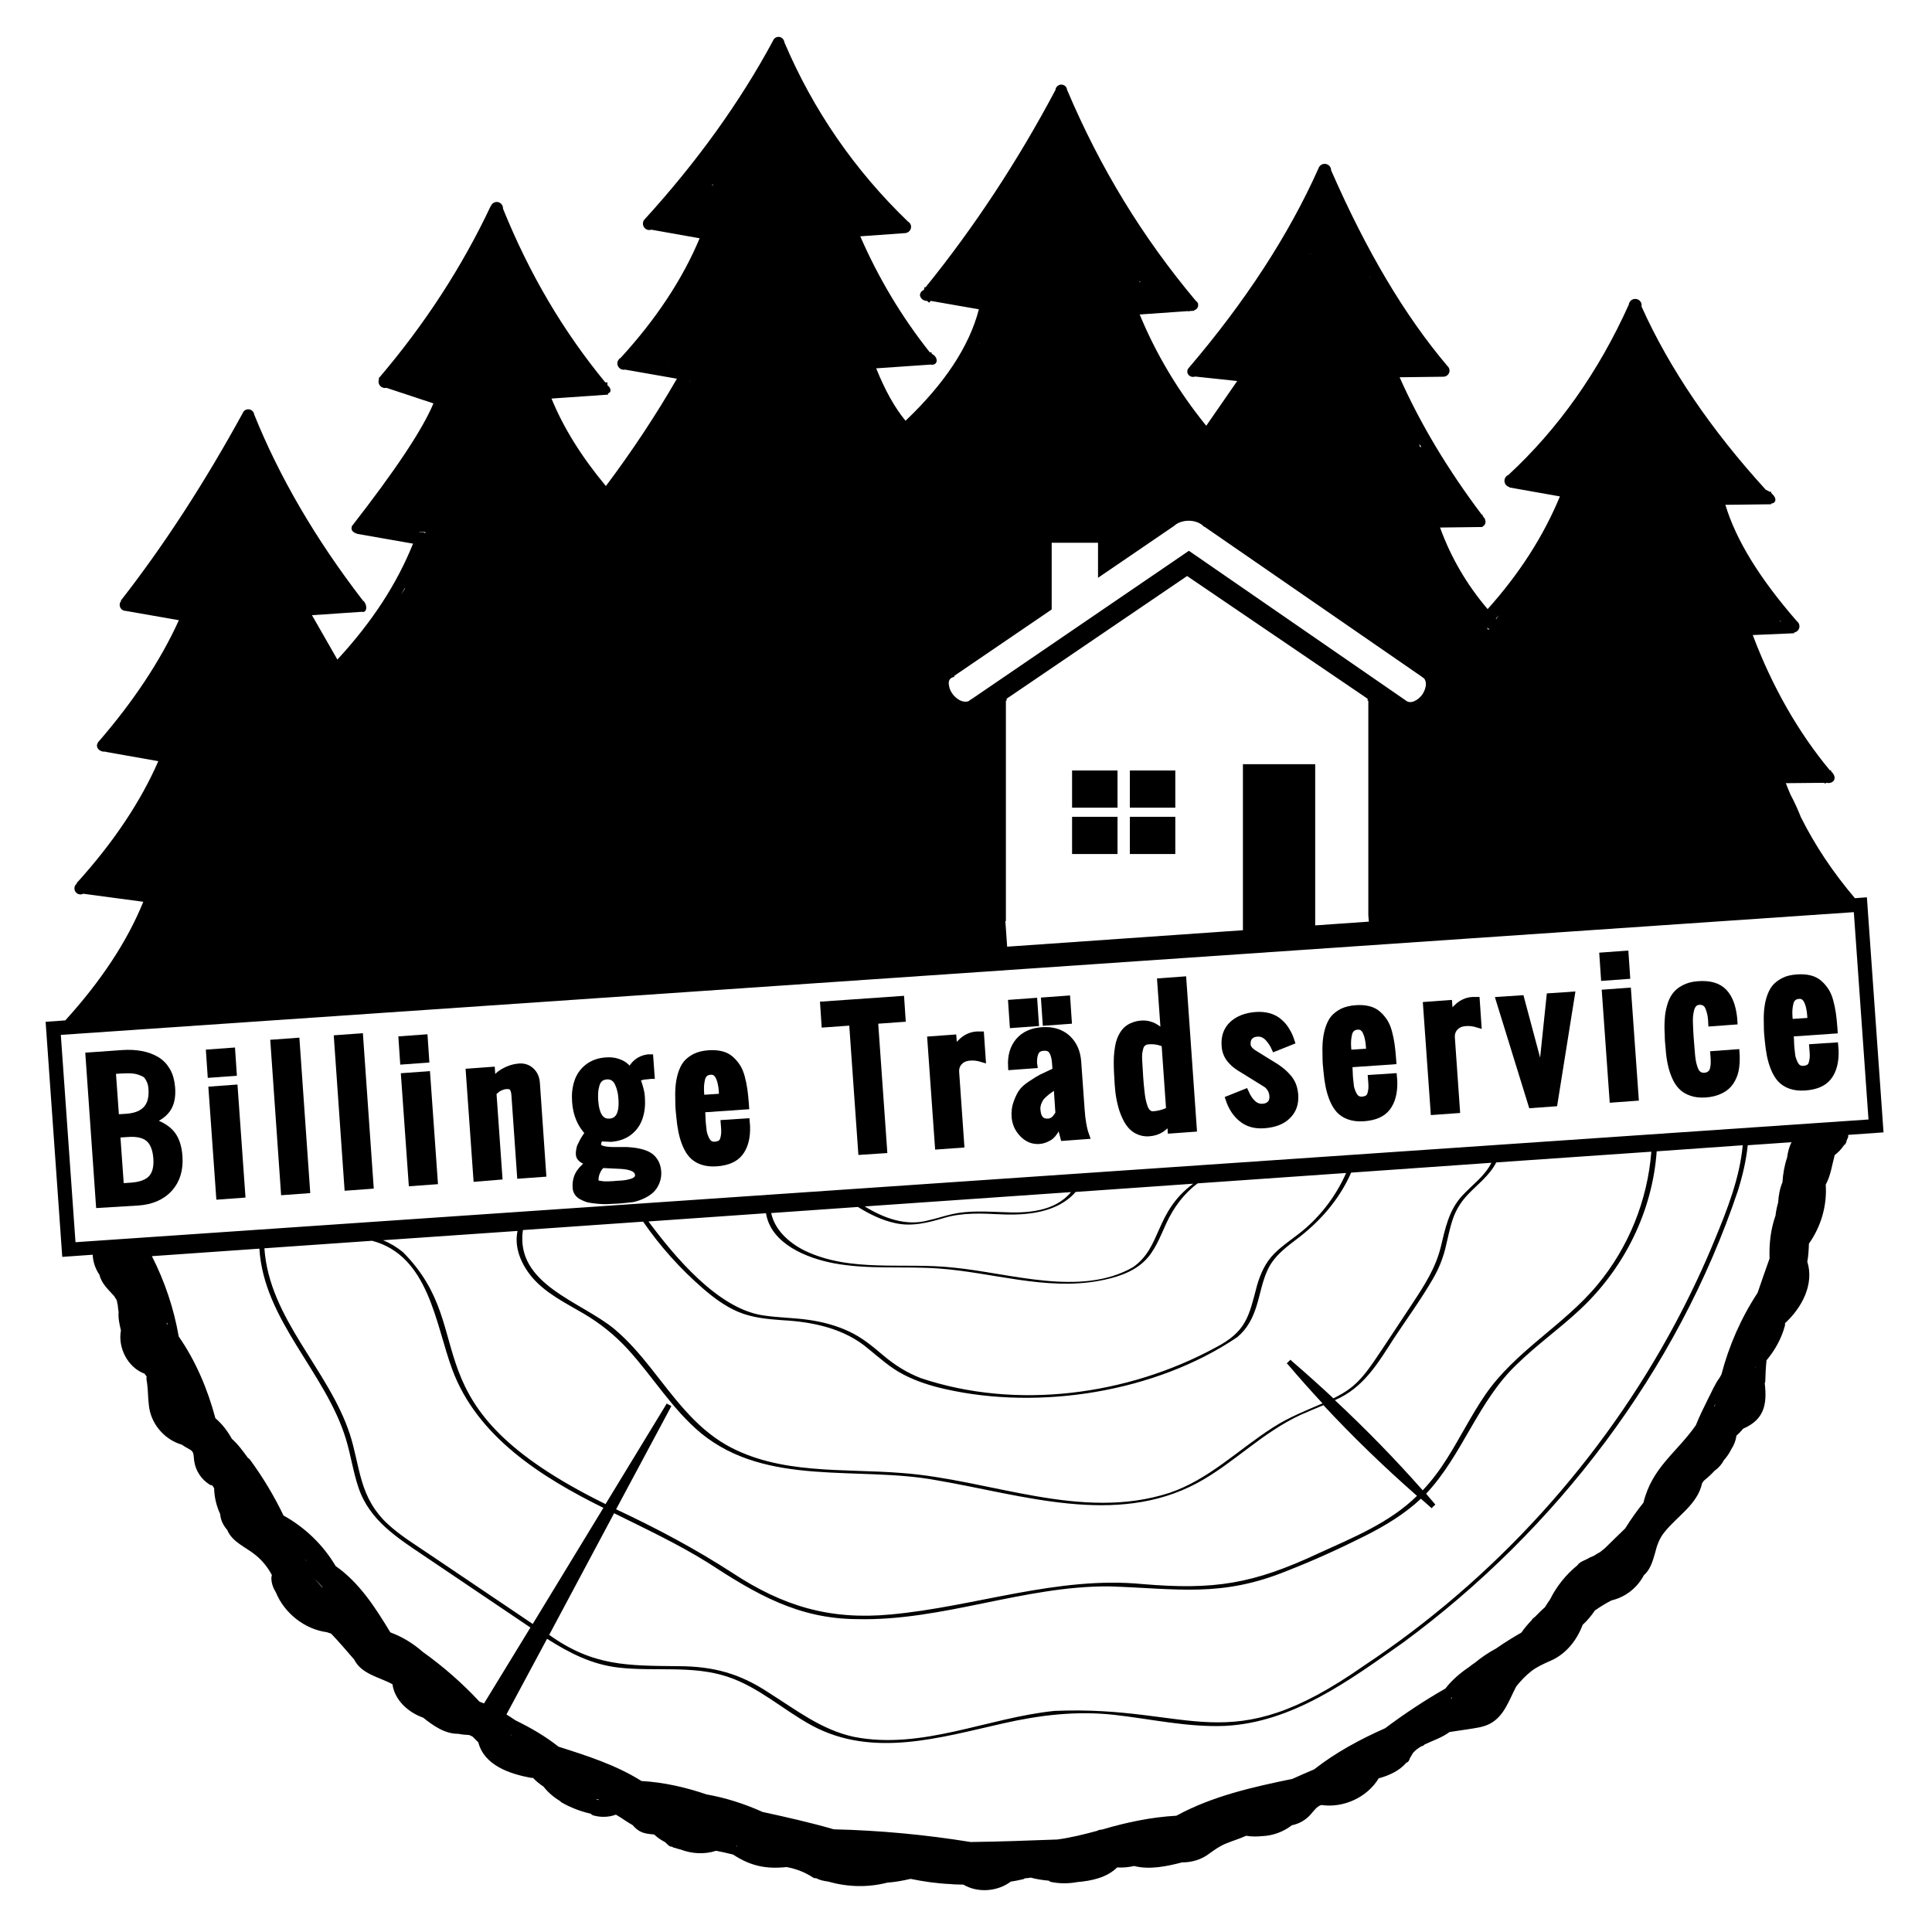<?xml version="1.0" encoding="utf-8"?>
<!-- Generator: Adobe Illustrator 25.4.1, SVG Export Plug-In . SVG Version: 6.00 Build 0)  -->
<svg version="1.1" id="Lager_1" xmlns="http://www.w3.org/2000/svg" xmlns:xlink="http://www.w3.org/1999/xlink" x="0px" y="0px"
	 viewBox="0 0 1080 1080" style="enable-background:new 0 0 1080 1080;" xml:space="preserve">
<style type="text/css">
	.st0{stroke:#000000;stroke-width:4;stroke-miterlimit:10;}
	.st1{fill:none;}
</style>
<g>
	<g>
		<path class="st0" d="M55.6,673.2l-5.8-82.9l18.4-1.3c4-0.3,7.5-0.1,10.7,0.5c3.2,0.6,6,1.6,8.5,3.1c2.5,1.5,4.4,3.5,5.9,6.1
			c1.5,2.6,2.3,5.7,2.6,9.3c0.4,5.2-0.5,9.2-2.6,12.1c-2.1,2.9-5.4,5.1-10.1,6.7c5.2,1.3,9.2,3.4,12,6.4c2.8,3,4.4,7.4,4.8,13.3
			c0.5,7.3-1.3,13.2-5.4,17.8c-4.1,4.5-9.9,7.1-17.5,7.6L55.6,673.2z M64.6,625l6.1-0.4c10.2-0.7,15-6,14.3-15.9
			c-0.1-1.6-0.4-3.1-0.9-4.3c-0.5-1.2-1.1-2.2-1.7-3c-0.6-0.8-1.6-1.4-2.8-1.9c-1.2-0.5-2.3-0.9-3.3-1.1c-1-0.2-2.4-0.4-4.1-0.4
			c-1.8,0-3.3,0-4.5,0.1c-1.2,0.1-2.9,0.2-5,0.3L64.6,625z M67.3,663.5l6.1-0.4c5.3-0.4,9.1-1.8,11.4-4.3c2.3-2.5,3.3-6.4,2.9-11.5
			c-0.4-5.1-1.9-8.8-4.5-11c-2.6-2.2-6.6-3.1-11.9-2.7l-6.1,0.4L67.3,663.5z"/>
		<path class="st0" d="M118,600.4l-0.8-11.8l12.3-0.9l0.8,11.8L118,600.4z M122.8,668.5l-4.2-59.2l12.3-0.9l4.2,59.2L122.8,668.5z"
			/>
		<path class="st0" d="M159,666l-5.8-82.9l12.3-0.9l5.8,82.9L159,666z"/>
		<path class="st0" d="M194.5,663.5l-5.8-82.9l12.3-0.9l5.8,82.9L194.5,663.5z"/>
		<path class="st0" d="M225.6,593l-0.8-11.8l12.3-0.9l0.8,11.8L225.6,593z M230.4,661l-4.2-59.2l12.3-0.9l4.2,59.2L230.4,661z"/>
		<path class="st0" d="M266.6,658.5l-4.2-59.2l12.3-0.9l0.4,6.4c1.7-1.7,3.1-3.1,4.2-4c1.1-0.9,2.6-1.8,4.6-2.7
			c2-0.9,4.1-1.4,6.4-1.6c2.6-0.2,4.8,0.6,6.6,2.3c1.8,1.7,2.7,3.9,2.9,6.6l3.5,50.5l-12.3,0.9l-3.1-44.4c-0.1-2.1-0.6-3.5-1.2-4.4
			c-0.7-0.9-1.9-1.3-3.8-1.2c-1.1,0.1-2.1,0.4-3.1,0.8c-1,0.5-1.8,0.9-2.2,1.3c-0.5,0.4-1.2,1-2.1,1.8l3.3,46.8L266.6,658.5z"/>
		<path class="st0" d="M347.1,670.7c-1.5,0.1-2.8,0.2-3.7,0.2c-1,0.1-2.3,0.1-3.9,0.2c-1.7,0.1-3.1,0-4.2-0.1
			c-1.1-0.1-2.4-0.2-3.9-0.4c-1.5-0.2-2.7-0.4-3.6-0.8c-1-0.4-1.9-0.8-2.8-1.3c-0.9-0.5-1.6-1.2-2.1-2c-0.5-0.8-0.8-1.8-0.8-2.8
			c-0.2-3.1,0.5-5.8,2-8.1c1.6-2.3,3.6-4.2,6.3-5.7c-1.7-0.3-3.2-0.9-4.5-1.7c-1.3-0.8-2-1.8-2-3.1c0-0.5,0-1.1,0.1-1.7
			c0.1-0.6,0.2-1.1,0.3-1.6c0.1-0.5,0.3-1.1,0.7-1.7c0.3-0.6,0.6-1.1,0.7-1.5c0.2-0.4,0.5-0.9,0.9-1.6c0.4-0.7,0.7-1.1,0.9-1.4
			c0.2-0.2,0.5-0.7,0.9-1.3c0.5-0.6,0.7-1,0.8-1.1c-4.4-4.4-6.9-10.2-7.4-17.3c-0.3-4.1,0.1-7.8,1.2-11.1c1.1-3.3,3-6,5.7-8.1
			c2.7-2.1,6-3.3,9.9-3.6c2.3-0.2,4.3,0,6,0.5c1.7,0.5,3.2,1.2,4.3,2c1.1,0.9,2.3,2,3.4,3.5c2.1-4.5,5.4-7.1,9.9-7.7
			c0.1,0,0.2,0,0.3,0c0.1,0,0.2,0,0.4,0c0.1,0,0.2,0,0.3,0l0.7,9.7c-0.2,0-0.4,0-0.8,0.1c-1.4,0.1-2.4,0.2-3.1,0.3
			c-0.7,0.1-1.5,0.3-2.3,0.6c-0.8,0.3-1.5,0.7-2,1.2c0.7,1.2,1.3,2.7,1.8,4.7c0.6,2,0.9,3.8,1,5.5c0.3,4.1-0.1,7.8-1.2,11.1
			c-1.1,3.3-3,6-5.7,8.1c-2.7,2.1-6.1,3.3-10.1,3.6l-6.2-0.3c-0.1,0.2-0.2,0.4-0.4,0.8c-0.2,0.4-0.4,0.7-0.5,1
			c-0.1,0.3-0.2,0.6-0.3,1c-0.1,0.4-0.1,0.8-0.1,1.1c0.1,0.8,0.5,1.5,1.3,2c0.8,0.5,2,0.8,3.4,1c1.4,0.2,2.8,0.3,4.1,0.3
			c1.3,0,2.8,0,4.4,0c1.6,0,2.7,0,3.3,0c1.8,0.1,3.5,0.3,4.9,0.5c1.4,0.2,2.9,0.6,4.5,1.1c1.5,0.5,2.8,1.2,3.8,2
			c1,0.8,1.9,1.9,2.6,3.2c0.7,1.3,1.1,2.8,1.3,4.6c0.2,2.2-0.1,4.1-0.8,5.9c-0.7,1.8-1.6,3.2-2.8,4.4c-1.2,1.2-2.8,2.2-4.6,3.1
			c-1.8,0.9-3.7,1.5-5.7,2C351.6,670.2,349.4,670.5,347.1,670.7z M340.9,627.3c5.1-0.4,7.4-4.7,6.8-13.1c-0.1-1.7-0.3-3.3-0.7-4.7
			c-0.3-1.4-0.8-2.8-1.4-4.1c-0.6-1.3-1.5-2.4-2.6-3.1c-1.1-0.7-2.4-1-3.9-0.9c-1.5,0.1-2.8,0.6-3.8,1.4c-1,0.9-1.7,2-2.1,3.4
			c-0.4,1.4-0.7,2.8-0.8,4.3c-0.1,1.4-0.1,3,0,4.7C333,623.6,335.8,627.7,340.9,627.3z M346.5,662c0.9-0.1,1.6-0.1,2.3-0.2
			c0.7-0.1,1.5-0.2,2.4-0.4c0.9-0.2,1.7-0.4,2.3-0.6c0.6-0.2,1.2-0.5,1.8-0.9c0.6-0.4,1-0.8,1.3-1.3c0.3-0.5,0.4-1.1,0.4-1.8
			c-0.2-3.3-3.7-5.1-10.3-5.4l-10.2-0.5c-1.2,1-2.2,2.3-2.9,4c-0.8,1.7-1.1,3.4-1,5.2c0,0.5,0.2,0.9,0.6,1.2
			c0.4,0.3,0.9,0.6,1.6,0.7c0.7,0.1,1.4,0.2,2.1,0.3c0.7,0.1,1.6,0.1,2.6,0.1c1,0,1.8-0.1,2.5-0.1c0.7,0,1.5-0.1,2.5-0.2
			C345.5,662,346.1,662,346.5,662z"/>
		<path class="st0" d="M400.4,650c-3,0.2-5.6-0.1-7.9-0.9c-2.3-0.8-4.1-2-5.5-3.5c-1.4-1.5-2.6-3.5-3.6-5.9c-1-2.4-1.7-4.9-2.2-7.3
			c-0.5-2.5-0.9-5.3-1.2-8.6c-0.3-2.6-0.5-5.2-0.5-7.8c-0.1-3.1-0.1-5.8,0.1-8.3c0.2-2.4,0.6-4.8,1.3-7.1c0.7-2.3,1.6-4.2,2.8-5.8
			c1.2-1.5,2.9-2.8,5-3.9c2.1-1,4.6-1.6,7.5-1.8c2.6-0.2,5,0,7,0.5c2,0.5,3.8,1.4,5.2,2.7c1.4,1.2,2.6,2.7,3.6,4.2
			c1,1.6,1.8,3.5,2.4,5.8c0.6,2.3,1.1,4.6,1.4,6.8c0.3,2.2,0.6,4.8,0.8,7.7l0.1,1.4l-24.6,1.7l0.2,3c0,0.4,0.1,1,0.1,1.9
			c0,1.1,0.1,2.3,0.2,3.5c0.1,1.2,0.3,2.4,0.4,3.6c0.1,1.2,0.4,2.3,0.8,3.3c0.4,1,0.8,2,1.3,2.7c0.5,0.8,1.1,1.4,1.9,1.8
			c0.8,0.4,1.7,0.6,2.7,0.5c1.3-0.1,2.3-0.4,3.1-0.9c0.8-0.5,1.4-1.3,1.7-2.3c0.3-1,0.5-2,0.6-2.9c0.1-1,0.1-2.2,0-3.6l-0.2-2.5
			l12.2-0.8l0.2,2.4c0.2,6.3-1.1,11.2-3.8,14.7C410.9,647.7,406.5,649.6,400.4,650z M391.8,614.1l12.2-0.8l-0.2-3.6
			c-0.1-1.6-0.3-2.9-0.6-4.1c-0.2-1.2-0.6-2.3-1.1-3.5c-0.5-1.1-1.2-2-2-2.6c-0.9-0.6-1.9-0.8-3.1-0.7c-1.2,0.1-2.3,0.5-3.1,1.2
			c-0.8,0.7-1.4,1.7-1.7,2.9c-0.3,1.2-0.5,2.5-0.6,3.6c-0.1,1.2-0.1,2.6,0,4.2L391.8,614.1z"/>
		<path class="st0" d="M481.7,643.5l-5.1-72.3l-15.4,1.1l-0.7-10.5l43-3l0.7,10.5l-15.4,1.1l5.1,72.3L481.7,643.5z"/>
		<path class="st0" d="M524.6,640.5l-4.2-59.2l12.3-0.9l0.6,7.9c1.1-2.4,2.8-4.6,5-6.5c2.3-1.9,4.8-3,7.8-3.2c0.1,0,0.8,0,2,0
			l0.9,13.1c-2.3-0.7-4.6-1-6.9-0.8c-2.6,0.2-4.6,1.1-6,2.7c-1.5,1.6-2.1,3.6-1.9,6l2.8,40L524.6,640.5z"/>
		<path class="st0" d="M580.8,637.5c-3.4,0.2-6.4-1-9-3.7c-2.6-2.7-4-5.8-4.3-9.4c-0.2-2.9,0.1-5.5,1-7.9s1.8-4.4,2.8-5.8
			c1-1.5,2.8-3.1,5.3-4.7c2.5-1.7,4.4-2.8,5.7-3.5c1.3-0.6,3.6-1.7,6.8-3.2c0.6-0.3,1-0.5,1.3-0.6l-0.3-4.3c-0.2-3-0.8-5.3-1.8-6.9
			c-1-1.6-2.7-2.3-5-2.1c-2.1,0.1-3.6,1-4.4,2.4s-1.2,3.4-1.2,5.9c0,0.3,0,0.9,0.1,1.5l-12.3,0.9c-0.3-5.7,1-10.3,4-13.9
			c3-3.6,7.4-5.6,13.1-6c5.7-0.4,10.3,1,13.9,4.2c3.5,3.2,5.5,7.6,5.9,13.1l1.9,26.6c0.4,6.2,1.3,11.1,2.6,14.7l-12.2,0.9l-2.3-8.8
			c-0.6,1.3-1,2.3-1.4,3c-0.4,0.7-0.9,1.6-1.6,2.6c-0.7,1.1-1.4,1.9-2.1,2.5c-0.7,0.6-1.7,1.1-2.8,1.6
			C583.4,637.1,582.1,637.4,580.8,637.5z M566.4,572.6l-0.8-11.8l12.3-0.9l0.8,11.8L566.4,572.6z M586.2,627.3
			c0.9-0.1,1.7-0.4,2.5-0.9c0.8-0.5,1.4-1.1,1.7-1.6c0.4-0.5,0.9-1.1,1.4-2c0.1-0.2,0.2-0.3,0.2-0.3l-1.1-16.4
			c-0.5,0.4-1.3,1-2.4,1.7c-1.1,0.8-2,1.4-2.7,1.9c-0.7,0.5-1.5,1.2-2.4,2s-1.7,1.7-2.1,2.4c-0.5,0.8-0.9,1.7-1.3,2.8
			c-0.3,1.1-0.5,2.2-0.4,3.3C579.9,625.3,582.1,627.6,586.2,627.3z M584.8,571.3l-0.8-11.8l12.3-0.9l0.8,11.8L584.8,571.3z"/>
		<path class="st0" d="M642.4,633.2c-2.7,0.2-5.1-0.4-7.3-1.7c-2.1-1.3-3.8-3.2-5.1-5.7c-1.3-2.5-2.3-5-3-7.7
			c-0.7-2.7-1.3-5.6-1.6-8.7c-0.2-1.4-0.4-5-0.7-10.6c-0.1-2-0.1-3.9-0.1-5.5c0-1.7,0.1-3.4,0.3-5.2c0.2-1.8,0.5-3.4,0.8-4.8
			c0.4-1.4,0.9-2.8,1.6-4.1c0.7-1.3,1.5-2.5,2.5-3.4c1-0.9,2.1-1.7,3.6-2.2c1.4-0.6,3-1,4.7-1.1c1.4-0.1,2.7,0,3.9,0.3
			s2.4,0.7,3.5,1.4c1.1,0.7,2.1,1.3,2.8,1.8c0.7,0.5,1.6,1.3,2.7,2.3l-2.1-29.5l12.3-0.9l5.8,82.8l-12.3,0.9l-0.4-5.4
			c-1.7,2-3.5,3.6-5.3,4.9C647.1,632.3,644.9,633,642.4,633.2z M644.8,623.2c3-0.2,6-1,9.1-2.5l-2.6-37.2c-2.9-1.4-6-2-9.4-1.7
			c-1.2,0.1-2.2,0.4-3,1.1c-0.8,0.6-1.4,1.5-1.7,2.6c-0.3,1.1-0.6,2.3-0.7,3.4c-0.1,1.2-0.1,2.5,0,4.1c0.4,6.9,0.7,12.4,1.2,16.4
			c0.2,2,0.4,3.7,0.7,5.2c0.3,1.5,0.7,3,1.2,4.4s1.2,2.5,2.1,3.2C642.6,623,643.6,623.3,644.8,623.2z"/>
		<path class="st0" d="M706.7,628.7c-5.1,0.4-9.2-0.8-12.5-3.5c-3.3-2.7-5.6-6.3-7.1-10.8l9-3.6c2.6,5.8,5.9,8.5,9.8,8.2
			c1.9-0.1,3.4-0.8,4.4-1.9c1-1.1,1.4-2.6,1.3-4.5c-0.2-2.7-1.4-5-3.6-6.6l-12.9-8c-1.4-0.8-2.6-1.6-3.6-2.3c-1-0.7-2-1.6-3-2.7
			c-1-1.1-1.9-2.3-2.5-3.7c-0.6-1.4-1-2.9-1.1-4.6c-0.4-5.1,1-9,4.2-12c3.2-2.9,7.5-4.6,13.1-5c2.7-0.2,5.1,0.1,7.3,0.7
			c2.2,0.7,4.1,1.7,5.6,3.1c1.6,1.4,2.9,2.9,3.9,4.7c1.1,1.7,2,3.7,2.7,5.9l-9,3.6c-0.5-1.1-1-2.1-1.6-2.9c-0.5-0.8-1.2-1.7-2-2.6
			c-0.8-0.9-1.8-1.6-2.8-2.1c-1.1-0.5-2.2-0.7-3.5-0.6c-2,0.1-3.4,0.8-4.4,1.9c-1,1.1-1.4,2.6-1.3,4.5c0.1,1.8,1.3,3.4,3.4,4.8
			l12.9,8c1.4,1,2.7,1.9,3.7,2.8c1,0.9,2.1,2,3.1,3.2c1,1.2,1.8,2.6,2.4,4.1c0.6,1.5,0.9,3.2,1.1,5c0.4,5.1-1,9-4.2,12
			C716.7,626.6,712.3,628.3,706.7,628.7z"/>
		<path class="st0" d="M762.2,624.8c-3,0.2-5.6-0.1-7.9-0.9c-2.3-0.8-4.1-2-5.5-3.5c-1.4-1.5-2.6-3.5-3.6-5.9
			c-1-2.4-1.7-4.9-2.2-7.3c-0.5-2.5-0.9-5.3-1.2-8.6c-0.3-2.6-0.5-5.2-0.5-7.8c-0.1-3.1-0.1-5.8,0.1-8.3c0.2-2.4,0.6-4.8,1.3-7.1
			c0.7-2.3,1.6-4.2,2.8-5.8c1.2-1.5,2.9-2.8,5-3.9c2.1-1,4.6-1.6,7.5-1.8c2.6-0.2,5,0,7,0.5c2,0.5,3.8,1.4,5.2,2.7
			c1.4,1.2,2.6,2.7,3.6,4.2c1,1.6,1.8,3.5,2.4,5.8c0.6,2.3,1.1,4.6,1.4,6.8c0.3,2.2,0.6,4.8,0.8,7.7l0.1,1.4l-24.6,1.7l0.2,3
			c0,0.4,0.1,1,0.1,1.9c0,1.1,0.1,2.3,0.2,3.5c0.1,1.2,0.3,2.4,0.4,3.6c0.1,1.2,0.4,2.3,0.8,3.3c0.4,1,0.8,2,1.3,2.7
			c0.5,0.8,1.1,1.4,1.9,1.8c0.8,0.4,1.7,0.6,2.7,0.5c1.3-0.1,2.3-0.4,3.1-0.9c0.8-0.5,1.4-1.3,1.7-2.3c0.3-1,0.5-2,0.6-2.9
			c0.1-1,0.1-2.2,0-3.6l-0.2-2.5l12.2-0.8l0.2,2.4c0.2,6.3-1.1,11.2-3.8,14.7C772.7,622.5,768.3,624.4,762.2,624.8z M753.6,588.9
			l12.2-0.8l-0.3-3.6c-0.1-1.6-0.3-2.9-0.6-4.1c-0.2-1.2-0.6-2.3-1.1-3.5c-0.5-1.1-1.2-2-2-2.6c-0.9-0.6-1.9-0.8-3.1-0.7
			c-1.2,0.1-2.3,0.5-3.1,1.2c-0.8,0.7-1.4,1.7-1.7,2.9c-0.3,1.2-0.5,2.5-0.6,3.6c-0.1,1.2-0.1,2.6,0,4.2L753.6,588.9z"/>
		<path class="st0" d="M801.7,621.2l-4.2-59.2l12.3-0.9l0.6,7.9c1.1-2.4,2.8-4.6,5-6.5c2.3-1.9,4.8-3,7.8-3.2c0.1,0,0.8,0,2,0
			l0.9,13.1c-2.3-0.7-4.6-1-6.9-0.8c-2.6,0.2-4.6,1.1-6,2.7c-1.5,1.6-2.1,3.6-1.9,6l2.8,40L801.7,621.2z"/>
		<path class="st0" d="M856.3,617.4l-18-58.2l11.8-0.8l11.7,43.8l4.7-45l11.8-0.8l-9.6,60.1L856.3,617.4z"/>
		<path class="st0" d="M896.9,546.2l-0.8-11.8l12.3-0.9l0.8,11.8L896.9,546.2z M901.7,614.3l-4.2-59.2l12.3-0.9l4.2,59.2
			L901.7,614.3z"/>
		<path class="st0" d="M953.3,611.5c-3,0.2-5.6-0.1-7.8-0.9c-2.3-0.8-4.1-1.9-5.5-3.4c-1.4-1.4-2.6-3.3-3.6-5.7
			c-1-2.3-1.7-4.7-2.2-7.1s-0.9-5.1-1.1-8.3c-0.3-2.6-0.5-5.1-0.5-7.7c-0.2-3.1-0.2-5.9,0-8.4c0.1-2.4,0.5-4.9,1.2-7.3
			c0.6-2.4,1.6-4.5,2.8-6.1c1.2-1.6,2.8-3,5-4.1c2.1-1.1,4.7-1.8,7.6-2c6.5-0.5,11.2,0.9,14.3,4.1c3.1,3.2,4.9,8,5.6,14.6l0.1,1.6
			l-12.3,0.9l-0.1-1.7c-0.1-1.5-0.3-2.8-0.6-3.9c-0.3-1.1-0.6-2.2-1.1-3.3c-0.5-1.1-1.2-1.9-2.1-2.4c-0.9-0.5-1.9-0.8-3.2-0.7
			c-1.2,0.1-2.2,0.5-3,1.3c-0.8,0.8-1.3,1.8-1.7,3.1c-0.3,1.3-0.6,2.7-0.7,4.1c-0.1,1.4-0.1,3,0,4.8c0.1,3.8,0.5,9.6,1.2,17.3
			c0.2,1.7,0.4,3.2,0.7,4.4c0.3,1.3,0.7,2.5,1.2,3.6c0.5,1.2,1.2,2,2.1,2.6c0.9,0.6,1.9,0.8,3.1,0.8c1.1-0.1,2-0.3,2.8-0.8
			c0.8-0.5,1.3-1,1.7-1.6c0.4-0.6,0.6-1.4,0.8-2.4c0.2-1,0.3-1.9,0.3-2.8c0-0.9,0-1.9-0.1-3.2l-0.1-1.4l12.3-0.9l0.1,1.5
			c0.1,3.1-0.1,5.9-0.6,8.3c-0.5,2.4-1.5,4.6-2.8,6.5c-1.3,1.9-3.1,3.4-5.4,4.5C959.3,610.6,956.5,611.3,953.3,611.5z"/>
		<path class="st0" d="M1008.9,607.6c-3,0.2-5.6-0.1-7.9-0.9c-2.3-0.8-4.1-2-5.5-3.5c-1.4-1.5-2.6-3.5-3.6-5.9
			c-1-2.4-1.7-4.9-2.2-7.3c-0.5-2.5-0.9-5.3-1.2-8.6c-0.3-2.6-0.5-5.2-0.5-7.8c-0.1-3.1-0.1-5.8,0.1-8.3c0.2-2.4,0.6-4.8,1.3-7.1
			c0.7-2.3,1.6-4.2,2.8-5.8c1.2-1.5,2.9-2.8,5-3.9s4.6-1.6,7.5-1.8c2.6-0.2,5,0,7,0.5c2,0.5,3.8,1.4,5.2,2.7
			c1.4,1.2,2.6,2.7,3.6,4.2c1,1.6,1.8,3.5,2.4,5.8c0.6,2.3,1.1,4.6,1.4,6.8c0.3,2.2,0.6,4.8,0.8,7.7l0.1,1.4l-24.6,1.7l0.2,3
			c0,0.4,0.1,1,0.1,1.9c0,1.1,0.1,2.3,0.2,3.5c0.1,1.2,0.3,2.4,0.4,3.6c0.1,1.2,0.4,2.3,0.8,3.3c0.4,1,0.8,2,1.3,2.7
			c0.5,0.8,1.1,1.4,1.9,1.8c0.8,0.4,1.7,0.6,2.7,0.5c1.3-0.1,2.3-0.4,3.1-0.9c0.8-0.5,1.4-1.3,1.7-2.3c0.3-1,0.5-2,0.6-2.9
			c0.1-1,0.1-2.2,0-3.6l-0.2-2.5l12.2-0.8l0.2,2.4c0.2,6.3-1.1,11.2-3.8,14.7C1019.4,605.3,1015,607.2,1008.9,607.6z M1000.3,571.7
			l12.2-0.8l-0.3-3.6c-0.1-1.6-0.3-2.9-0.6-4.1c-0.2-1.2-0.6-2.3-1.1-3.5c-0.5-1.1-1.2-2-2-2.6c-0.9-0.6-1.9-0.8-3.1-0.7
			c-1.2,0.1-2.3,0.5-3.1,1.2c-0.8,0.7-1.4,1.7-1.7,2.9c-0.3,1.2-0.5,2.5-0.6,3.6c-0.1,1.2-0.1,2.6,0,4.2L1000.3,571.7z"/>
	</g>
	<g>
		<path class="st1" d="M385.8,212.7c-0.1,0.2-0.2,0.4-0.3,0.6c0.1-0.1,0.2-0.1,0.3-0.2C385.8,212.9,385.8,212.8,385.8,212.7z"/>
		<path class="st1" d="M175.5,882.3C175.5,882.3,175.5,882.3,175.5,882.3c1.6,1.6,3.1,3.2,4.5,4.9c0.1,0.1,0.2,0.1,0.4,0.2
			C178.9,885.7,177.3,883.9,175.5,882.3z"/>
		<path class="st1" d="M765.1,515.2l-0.3-3.6l0-119.9h-0.4v-1.1l-100.9-68.6l-100.9,68.6v1.1h-0.4v123.2l-0.3,0l1,14.3l131.8-9.1
			v-92.9h40.3v90.1L765.1,515.2z M624.8,477.4h-25.4v-20.8h25.4V477.4z M624.8,451.4h-25.4v-20.8h25.4V451.4z M657.1,477.4h-25.4
			v-20.8h25.4V477.4z M657.1,451.4h-25.4v-20.8h25.4V451.4z"/>
		<path class="st1" d="M532.8,388.5c1.4,1.7,3.1,2.9,4.9,3.4c1.7,0.5,3.1,0.3,4.2-0.5l0.5-0.5l0.1,0.1l121.9-83.2l0.3,0.2
			l120.7,83.3l0,0l0.4,0.3c0.1,0.1,0.2,0.2,0.3,0.2c1.1,0.7,2.6,0.8,4.2,0.1c1.7-0.7,3.3-2.1,4.6-3.8c1.3-1.8,2-3.8,2-5.6
			c0.1-1.7-0.5-3.1-1.6-3.8c-0.1-0.1-0.2-0.1-0.2-0.1l-0.5-0.3l0-0.1l-121.4-83.8l-0.1,0.1l-0.5-0.4c-1.8-1.9-5-3.1-8.3-3.1
			c-3.2,0-6.3,1.1-8.2,2.9l-42.5,29v-19.7h-25.9v37.3l-54.6,37.2l0.3,0.4l-0.7,0.2c-0.5,0.1-1,0.3-1.4,0.7c-1,0.8-1.4,2.2-1.2,4
			C530.5,384.9,531.4,386.9,532.8,388.5z"/>
		<path class="st1" d="M547.6,191.5c-0.1,0.2-0.2,0.4-0.3,0.5c0,0,0.1,0,0.1,0C547.5,191.9,547.6,191.7,547.6,191.5z"/>
		<path class="st1" d="M226.3,329c0-0.2,0-0.3,0-0.4c-0.7,1.3-1.4,2.5-2.2,3.8C224.9,331.2,225.6,330.1,226.3,329
			C226.4,329,226.4,329,226.3,329z"/>
		<path class="st1" d="M371.2,547.6C371.2,547.6,371.2,547.6,371.2,547.6l2.4-0.1C372.8,547.5,372,547.5,371.2,547.6z"/>
		<path class="st1" d="M93.1,739.7c0.2,0.4,0.4,0.7,0.6,1.1c-0.1-0.4-0.2-0.9-0.3-1.3C93.3,739.5,93.2,739.6,93.1,739.7z"/>
		<path class="st1" d="M170.7,872c0.3,0.2,0.5,0.4,0.8,0.7c-0.3-0.3-0.6-0.6-0.9-0.9C170.6,871.9,170.6,871.9,170.7,872z"/>
		<path class="st1" d="M567.8,102.1c0,0.1-0.1,0.2-0.1,0.2c0,0,0.1,0,0.1,0V102.1z"/>
		<path class="st1" d="M235.7,297.4c0.7,0,1.3,0.2,1.9,0.5c0.1-0.2,0.3-0.3,0.4-0.5c-1.4-0.1-2.8-0.2-4.1-0.3l1.4,0.3
			C235.5,297.5,235.6,297.4,235.7,297.4z"/>
		<path class="st1" d="M270.7,539.5C270.7,539.5,270.7,539.5,270.7,539.5c0.2,0,0.4,0,0.5,0H270.7z"/>
		<path class="st1" d="M398.6,103c-0.2,0.2-0.4,0.4-0.7,0.7c0.2-0.1,0.4-0.1,0.6-0.2C398.5,103.3,398.5,103.1,398.6,103z"/>
		<path class="st1" d="M373.3,203.8l0.3,0.1c0,0-0.1-0.1-0.1-0.1C373.5,203.8,373.4,203.8,373.3,203.8z"/>
		<path class="st1" d="M1028.2,502.6C1028.2,502.6,1028.2,502.6,1028.2,502.6L1028.2,502.6C1028.3,502.6,1028.3,502.6,1028.2,502.6z
			"/>
		<path class="st1" d="M687.6,205.8l0.2,0c0,0,0-0.1,0-0.1C687.7,205.7,687.6,205.7,687.6,205.8z"/>
		<path class="st1" d="M995.2,347c-0.1,0.1-0.2,0.3-0.3,0.4l0.6,0C995.4,347.3,995.3,347.1,995.2,347z"/>
		<path class="st1" d="M837.8,344c-0.5,0.6-1.1,1.2-1.6,1.8c0.1,0.1,0.1,0.1,0.2,0.2C836.8,345.4,837.3,344.7,837.8,344z"/>
		<path class="st1" d="M765.7,154.5c0,0.1-0.1,0.2-0.1,0.3h0.3C765.8,154.7,765.8,154.6,765.7,154.5z"/>
		<path class="st1" d="M732.8,142.4C732.4,141.2,732.3,141.6,732.8,142.4L732.8,142.4z"/>
		<path class="st1" d="M832.1,351.9c0.2-0.3,0.5-0.6,0.7-1l-0.7,0.6c-0.2-0.2-0.4-0.5-0.6-0.7c0,0-0.1,0.1-0.1,0.1
			c0.3,0.3,0.5,0.6,0.7,1C832.1,352,832.1,352,832.1,351.9z"/>
		<path class="st1" d="M637.1,157.2c-0.1,0.2-0.2,0.3-0.3,0.5c0.2,0,0.4,0,0.6,0C637.4,157.5,637.2,157.3,637.1,157.2z"/>
		<path class="st1" d="M794.6,250.1c-0.4-0.7-0.8-1.4-1.2-2c0.1,0.5,0.2,1,0.2,1.5C794,249.8,794.3,249.9,794.6,250.1z"/>
		<path class="st1" d="M812.1,363.2C812,363.2,812,363.2,812.1,363.2v0.6V363.2z"/>
		<polygon class="st1" points="1036.2,509.9 33.9,578.5 42.2,694.4 1044.4,625.8 		"/>
		<path class="st1" d="M800.8,953.6C800.8,953.6,800.8,953.6,800.8,953.6C800.8,953.6,800.8,953.6,800.8,953.6
			C800.8,953.6,800.8,953.6,800.8,953.6z"/>
		<path class="st1" d="M698.3,1004.8c1.6-0.4,3.2-0.8,4.8-1.2c0.1,0,0.2-0.1,0.3-0.1C701.8,1003.9,700.1,1004.3,698.3,1004.8
			C698.3,1004.7,698.3,1004.7,698.3,1004.8z"/>
		<path class="st1" d="M549.8,1046.2C549.8,1046.2,549.8,1046.2,549.8,1046.2C549.8,1046.2,549.8,1046.2,549.8,1046.2
			C549.8,1046.2,549.8,1046.2,549.8,1046.2z"/>
		<path class="st1" d="M566.2,1034c0.3,0,0.6,0,0.9-0.1c-0.3,0-0.7,0-1,0C566.1,1034,566.1,1034,566.2,1034z"/>
		<path class="st1" d="M412,1032.2c0-0.1,0-0.1,0.1-0.2c-0.2-0.1-0.4-0.1-0.7-0.2C411.6,1031.9,411.8,1032.1,412,1032.2z"/>
		<path class="st1" d="M209.8,911C209.8,911.1,209.8,911.1,209.8,911C209.8,911,209.8,911,209.8,911C209.8,911,209.8,911,209.8,911z
			"/>
		<path class="st1" d="M958.6,785.9c0.1-0.2,0.2-0.4,0.2-0.6c0-0.2,0-0.3,0.1-0.5c0-0.1,0-0.1,0-0.2c-0.3,0.6-0.6,1.2-0.9,1.8
			C958.2,786.2,958.4,786.1,958.6,785.9z"/>
		<path class="st1" d="M971.5,665.5C937.7,766.2,870.1,855,784.5,918c-30,21.1-61.9,45-100,46.7c-20.8,0.8-41.1-4-61.7-6.2
			c-21.2-2.3-41.4,0.2-62.1,4.8c-35.2,7.9-72.8,19.5-106.8,1.2c-16-8.6-29.8-21.5-47.2-27.3c-19.6-6.5-40.6-2.8-60.8-5.1
			c-15.2-1.8-27.8-8.3-40.1-16.1l-22.7,42.3c1.7,1,3.4,2.2,5.1,3.3c8.4,4.1,16.8,8.9,24,14.7c16,5.1,32.1,10.2,46.4,19.2
			c12.4,0.7,24.6,3.5,36.4,7.5c10.8,1.9,21.3,5.3,31.3,9.8c13.4,2.9,26.7,5.8,39.8,9.7c25.6,0.6,51.2,3,76.5,7.1
			c16.1-0.2,32.3-0.8,48.4-1.4c7.6-1,15.1-2.9,22.5-4.9c0.7-0.6,1.8-0.5,2.7-0.7c13.5-4,27.3-7,41.4-7.7c20.1-11,42.6-16,64.9-20.6
			c4-1.9,8-3.6,12.1-5.3c12-9.5,25.7-16.9,39.7-23c10.7-8.1,22-15.5,33.7-22.2c3.6-4.7,8.3-8.6,13.2-12c1.1-0.9,2.3-1.7,3.4-2.5
			c3.6-2.9,7.5-5.6,11.6-7.8c4.7-3.2,9.4-6.2,14.3-9c1.7-2.5,3.7-4.8,5.8-7c0.3-0.8,1.1-1.2,1.7-1.7c1.8-1.9,3.7-3.7,5.6-5.4
			c0.9-1.5,1.9-2.9,2.9-4.4c3.6-7.3,8.9-13.9,15.3-19.1c1.3-1.8,3.7-2.6,5.6-3.6c1.1-0.7,2.3-1.2,3.6-1.7c1.1-0.8,2.3-1.4,3.5-2.1
			c0.9-0.7,1.7-1.4,2.6-2.1c3.7-3.8,7.5-7.5,11.4-11.1c3.1-5,6.5-9.7,10.2-14.4c5-19.9,18.4-27.8,29.3-43.3c2.1-5,4.4-9.9,6.8-14.7
			c2.1-4,3.8-8.2,6.5-11.9c0.3-0.6,0.6-1.2,1-1.8c4.2-16.1,11-31.6,20.2-45.6c2.2-6.4,4.4-12.8,6.7-19.2c-0.2-8.1,0.7-16.3,3.3-23.9
			c0.3-2.5,0.8-5,1.5-7.4c0.2-3.9,1-7.7,2.4-11.3c0.3-4.7,1-9.4,2.6-13.8c0.4-3,1.1-6,2.5-8.8l-24.5,1.7
			C976.2,648.7,974.2,657.2,971.5,665.5z"/>
		<path class="st1" d="M810.9,949.6c0.3-0.2,0.6-0.3,0.9-0.5c0-0.1-0.1-0.2-0.1-0.4C811.4,949,811.2,949.3,810.9,949.6z"/>
		<path class="st1" d="M981.1,764.4c0.1,0,0.2,0.1,0.2,0.1c0-0.2,0-0.3,0-0.5C981.3,764.1,981.2,764.2,981.1,764.4z"/>
		<path class="st1" d="M953.4,815.3C953.4,815.2,953.4,815.2,953.4,815.3C953.4,815.2,953.4,815.2,953.4,815.3
			C953.4,815.2,953.4,815.2,953.4,815.3z"/>
		<path class="st1" d="M285.4,969.7c0,0,0,0.1-0.1,0.1c0.2,0.2,0.5,0.4,0.7,0.5c0,0-0.1-0.1-0.1-0.1
			C285.8,970,285.6,969.8,285.4,969.7z"/>
		<path class="st1" d="M333.2,1006c0.6,0.1,1.2,0.1,1.8,0.1c-0.3-0.1-0.6-0.3-0.9-0.4C333.8,1005.9,333.5,1006,333.2,1006z"/>
		<path class="st1" d="M431.1,678.1c2,9.5,9.8,16.5,18.3,20.8c26,12.7,55.8,6.5,83.6,9.7c31.5,3,71,16.5,100.3-0.2
			c16.3-11.3,12.1-30.6,33.7-46.7l-65.7,4.6c-10.2,11.8-27.5,13.2-42.3,12.5c-10.3-0.5-20.8-1-30.8,1.9c-9,2.7-18.5,5.2-27.9,3
			c-7.4-1.6-14.3-5-20.7-9L431.1,678.1z"/>
		<path class="st1" d="M518.9,682.3c4.5-1.1,8.9-2.5,13.4-3.5c9.4-2.1,19-1.5,28.6-1.1c13.2,0.7,28.8-0.3,37.8-11.2l-115.3,8
			C493.9,680.9,506.5,685.6,518.9,682.3z"/>
		<path class="st1" d="M292.2,687.8c-4.3,30.4,32.3,39.8,51.1,55.3c15.5,13,26,30.4,39.4,45.3c6.8,7.6,14.4,14.5,23.3,19.6
			c29.7,16.6,65,12.9,97.8,15.6c49.8,3.6,100.2,27.2,149.9,11.1c22.2-7.5,38.6-24.2,57.9-36.6c8.7-5.6,18.2-9.3,27.6-13.4
			c-6.6-7.1-13-14.3-19.2-21.6l-0.8-0.8l2.1-2l0.7,0.7c8,6.9,15.7,13.8,23.3,20.9c3.6-1.8,7-3.7,10.1-6.2c5-4,8.9-9.1,12.5-14.4
			c7.4-10.7,14.4-21.7,21.6-32.5c6.7-10,13-19.7,15.8-31.5c2.5-10.3,4.3-20.4,11.8-28.5c5.6-6.1,12.8-11.2,16.5-18.6l-78.4,5.5
			c-6.7,15.3-17.7,27.7-31.1,37.7c-6.2,4.7-12.3,9.5-15.6,16.7c-3,6.4-4.2,13.5-6.2,20.2c-2.1,6.7-5.2,12.9-10.8,17.4
			c-45.4,30.7-110.4,41.1-163.7,28.9c-7.9-1.8-15.6-4.3-22.8-8c-7.4-3.8-13.4-9.3-19.8-14.5c-13.3-11.3-30.9-15-48-15.9
			c-8.4-0.6-16.9-1.3-24.7-4.7c-7.3-3.1-13.7-7.9-19.6-13c-12.7-11-24-23.6-33.7-37.2L292.2,687.8z"/>
		<path class="st1" d="M362.6,682.9c14.5,19.6,38.7,48.7,64,52.5c8.4,1.4,16.9,1.3,25.4,2.5c7.7,1.1,15.4,3.1,22.5,6.4
			c7.4,3.4,13.3,8.5,19.5,13.6c6.3,5.3,13.1,9.6,20.9,12.6c53.4,17.9,115.4,9.6,164.5-17c17.4-9,18.9-17.3,23.4-34.9
			c1.9-6.7,4.7-12.8,9.7-17.8c5.2-5.3,11.7-9.2,17.3-14c9.8-8.5,17.6-19.2,22.8-31l-83,5.8c-7.8,5.8-13.5,13.6-17.5,22.3
			c-3.5,7.6-6.3,15.8-12.7,21.6c-6.7,6.2-16.2,9-25,10.6c-30,5.5-59.8-4.7-89.6-6.9c-19.4-1.4-39.1,0.7-58.4-2.9
			c-15.2-2.9-35.4-10.9-38-27.9L362.6,682.9z"/>
		<path class="st1" d="M214.2,693.2c4.1,1.6,7.9,3.9,11.2,6.7c44.9,45.2,0,85.1,113.2,140.8l34.2-56.2l1.3,0.7l1.3,0.7l-30.9,57.7
			c22.4,10.6,44.3,22.2,65.1,35.6c28.3,18.6,54.4,26.4,88.4,23.2c47.1-4.3,92.8-21.7,140.7-17c40.2,3.5,61.8,0.1,98.5-17.2
			c19.2-8.8,39.7-17.1,55-32.1c-19-16.9-36.3-33.7-52.3-50.7c-4.2,1.8-8.5,3.5-12.7,5.4c-10.6,4.8-20.1,11.6-29.3,18.6
			c-9.2,6.9-18.3,14-28.5,19.5c-45.6,24.6-98,6.6-145.6-1.5c-43.8-8.2-94.9,4-131.8-26.3c-16-13.3-26.8-31.4-40.7-46.7
			c-7.4-8.1-15.7-14.9-25.3-20.4c-9.9-5.8-20.8-11-28.3-19.9c-6.2-7.3-10.4-16.8-8.3-26.2L214.2,693.2z"/>
		<path class="st1" d="M237.4,870.1c-15.3-10.3-30.8-19.9-37-38.1c-3.1-9.1-4.3-18.6-7.2-27.7C181.8,767,147.3,738,144.9,698
			l-60.1,4.2c7.3,14.1,12.3,29.3,15,44.9c9.6,13.7,16.2,29.6,20.5,45.7c3.8,3.2,6.8,7.1,9.2,11.5c3.5,3,6.3,6.9,9,10.7
			c0.4,0.2,0.8,0.5,1.1,0.9c7.2,9.9,13.5,20.4,18.8,31.3c12,6.6,22.1,16.6,29.1,28.2c13.4,9.4,22.3,23.4,30.6,37.1
			c6.7,2.5,12.9,6.2,18.1,10.9c11.5,8.2,22.1,17.5,31.7,27.8c0.3,0.1,0.6,0.3,0.9,0.4c0.6,0.2,1.2,0.4,1.7,0.6l25.8-42.3
			C276.7,896.6,257.1,883.4,237.4,870.1z"/>
		<path class="st1" d="M147.8,697.8c2.6,39.5,35.9,67.6,47.8,104c2.8,8.6,4.2,17.6,6.7,26.2c2.7,9.1,7.1,17.1,14.2,23.7
			c7.2,6.7,15.7,11.9,23.9,17.4c19.1,12.9,38.3,25.8,57.4,38.7l39.5-64.9c-34.6-17.1-70.6-39.8-84.5-77.4
			c-9.4-25.4-13-63.5-44.8-71.9L147.8,697.8z"/>
		<path class="st1" d="M379.3,931.4c19.3,0.1,34.1,4.1,50.2,14.8c15.3,9.6,29.4,20.8,47.6,24.7c38.1,7.5,74.8-10.6,112.2-14.5
			c78.1-3.4,96.2,28.6,173-25.3c72.7-48.2,133.1-114.7,174.1-191.5c8.1-15.2,15.5-30.8,22-46.7c6.9-16.9,13.9-34.4,15.6-52.7
			l-48.1,3.4c-2.4,33.6-18.1,65.3-42.8,88.4c-11.3,10.6-24,19.6-35.1,30.4c-22,20.7-30.4,50.9-51,72.6c1.8,2,3.5,4,5.2,6.1l-1.1,0.9
			l-1,1.1c-2-1.8-4-3.5-6-5.3c-9,8.5-19.8,15-30.9,20.6c-14.2,7.2-28.9,14-43.9,19.7c-36.9,15.1-61.6,9.9-99.3,8.7
			c-47.8-0.4-93.3,19.5-141.2,18.3c-33-0.3-56.5-14.1-83.2-31.5c-16.8-10.5-34.8-18.9-52.5-27.7l-36.4,68
			C331.4,931.6,350.6,931.1,379.3,931.4z"/>
		<path class="st1" d="M820.6,667.7c-3.8,4-6.6,8.4-8.4,13.6c-1.9,5.5-2.9,11.2-4.3,16.8c-1.5,5.9-3.8,11.5-6.9,16.8
			c-6.6,11.4-14.4,22.1-21.7,33.1c-9,14-17,27.8-33.1,34.7c17.7,16.5,34.1,33.4,49.1,50.4c5.1-5.4,9.6-11.3,13.6-17.8
			c7.4-11.7,13.5-24.1,21.3-35.5c16.8-24.6,43.9-38.9,62.8-61.6c17.5-21.1,28-47.3,30.1-74.4l-86.7,6
			C832.8,657.1,826,662,820.6,667.7z"/>
		<polygon class="st1" points="337.1,849.4 337.1,849.4 338.2,847.5 		"/>
		<path d="M1052.9,633l-9.3-131.4l-6.7,0.5c-12.3-14.5-22.3-29.5-30.2-45.3c-1.7-4.3-3.6-8.5-5.8-12.6c-0.9-2.1-1.8-4.2-2.6-6.4
			l21.5-0.2c0.1,0.2,0.3,0.3,0.4,0.5l0.6-0.5l0.2,0c0.4,0.1,0.8,0.1,1.2,0.1c0.1,0,0.2,0,0.3,0c0.3,0,0.6-0.1,0.9-0.2l0.3,0l0-0.1
			c0.7-0.3,1.2-0.7,1.5-1.2c0.4-0.7,0.5-1.7,0.1-2.6l0,0c0,0,0,0,0,0c-0.1-0.2-0.1-0.3-0.2-0.5c-0.3-0.7-0.9-1.3-1.5-1.9l0-0.6
			l-0.7,0c0,0,0,0,0,0c-17.7-21.3-32.2-46.7-43.1-75.6l23.1-1l0-0.4c1.7-0.3,3-1.7,3-3.5c0-1.2-0.6-2.2-1.4-2.8
			c-21-24.1-34.1-45.5-40-65.1l25.6-0.3l0-0.4c1-0.1,1.7-0.4,2.1-1.1c0.5-0.8,0.3-1.9-0.5-3.1c-0.4-0.6-1-1.2-1.6-1.7l0-0.7l-0.9,0
			c-0.2-0.2-0.5-0.3-0.8-0.5c-0.4-0.2-0.9-0.4-1.3-0.6c-30.6-33.5-54-68-69.5-102.5c0-0.2,0.1-0.4,0.1-0.6c0-2-1.6-3.6-3.6-3.6
			c-1.9,0-3.4,1.4-3.6,3.2c-16.9,37.6-39.6,69.6-67.3,95.2c-1.3,0.5-2.2,1.8-2.2,3.3c0,1.7,1.2,3.1,2.8,3.5l0,0.2l28.2,5
			c-9.2,22.2-22.5,43-40.4,63c-11.7-13.7-20.6-29-26.6-45.6l23.8-0.3l0-0.4c0.2-0.1,0.3-0.1,0.5-0.2c0.6-0.4,1-1.1,1.1-1.9
			c0.1-0.6-0.1-1.2-0.3-1.8l0.1-0.1c-0.5-0.6-0.9-1.2-1.4-1.8l0-0.7l-0.5,0c-19.2-25.5-34.6-51.3-45.9-76.8l24.1-0.3
			c0.1,0,0.2,0,0.3,0c1.9,0,3.5-1.5,3.5-3.4c0-1.1-0.5-2-1.2-2.6c-24-28.4-45.2-64.2-65-109.4c0,0,0,0,0,0c0-2-1.6-3.6-3.6-3.6
			c-1.7,0-3,1.1-3.5,2.6c-16.5,37-40.9,74.5-72.5,111.5c-0.5,0.5-0.8,1.2-0.8,2c0,1.7,1.5,3,3.2,3c0.4,0,0.8-0.1,1.2-0.2l23.5,2.5
			L674.3,238c-15.6-19.2-28.1-40.1-37.2-62.2l27.1-1.9c0.1,0.1,0.1,0.2,0.2,0.3l0.4-0.3l2.8-0.2l0-0.3c1.2-0.3,2.2-1.4,2.2-2.8
			c0-0.3-0.1-0.5-0.1-0.8l0.1-0.1c-0.1-0.1-0.1-0.1-0.2-0.2c-0.2-0.5-0.6-1-1.1-1.3c-29.8-35.5-53.4-74.1-72-118
			c-0.1-1.2-0.9-2.3-2.1-2.7c-0.8-0.3-1.7-0.3-2.5,0.1c-0.8,0.4-1.4,1-1.7,1.8c-0.1,0.3-0.2,0.6-0.2,0.9
			C569,89.9,544.6,127,517.4,160.6l-0.6-0.1l-0.2,1.2c-0.1,0.2-0.3,0.4-0.4,0.5c-0.9,0.4-1.6,1.1-1.8,2.1c0,0.1,0,0.1,0,0.2
			c-0.1,0.1-0.2,0.2-0.3,0.3l0.2,0.2c0.1,1.4,1.2,2.7,2.9,3.1c0.3,0.1,0.6,0.1,0.9,0.1c0,0,0.1,0,0.1,0l1.2,1c0.3-0.3,0.6-0.7,0.9-1
			l26.9,4.7c-5.3,20.6-19.1,41.5-41,62.3c-6.1-7.4-11.4-16.9-16.4-29.3l30.5-2.1c0.2,0,0.4,0.1,0.6,0.1c1,0,1.8-0.3,2.3-1
			c1-1.3,0.2-3.5-1.6-4.7c-0.3-0.2-0.5-0.3-0.8-0.5l-0.1-0.8l-0.9,0.1c-15.8-19.9-28.8-41.7-38.9-64.9l25.2-1.8l0,0
			c1.8-0.2,3.2-1.7,3.2-3.5c0-1.3-0.7-2.4-1.8-3c-29.7-28.6-52.9-62.2-69-100.1c-0.2-1.7-1.6-3.1-3.3-3.1c-1.5,0-2.7,1-3.2,2.4
			C413.8,56.8,389.6,90.6,360,123l0,0c-0.4,0.6-0.6,1.3-0.6,2c0,2,1.6,3.6,3.6,3.6c0.4,0,0.7-0.1,1.1-0.2l27,4.8
			c-9.5,22.8-24.4,45.3-44.1,66.8c-1.1,0.6-1.9,1.8-1.9,3.1c0,2,1.6,3.6,3.6,3.6c0.2,0,0.4,0,0.6-0.1l29.1,5.1
			c-11.7,20.3-25,40.4-39.7,60c-13.6-16.3-23.8-32.7-30.4-48.9l31.6-2.2l0-0.7c0.4-0.1,0.8-0.3,1.1-0.7v0c0.7-1,0.1-2.7-1.4-3.8
			l-0.1-1.7l-1.1,0.1c-23.7-28.8-42.4-60.6-57.2-97.1c0-0.1,0-0.2,0-0.2c0-2-1.6-3.6-3.5-3.6c-1.5,0-2.8,1-3.3,2.3l-0.1,0
			c-15.9,33.8-36.9,66.2-62.7,96.4l0.3,0.2c-0.2,0.5-0.3,1-0.3,1.5c0,2,1.6,3.6,3.6,3.6c0.3,0,0.5,0,0.8-0.1l26.3,8.7
			c-6.1,14.6-21.1,37.2-45.8,68.9l0.2,0.2c-0.1,0.3-0.2,0.5-0.2,0.8c0,1.3,1.2,2.4,3,2.9l0,0.1l31.4,5.5
			c-9,22.4-22.8,43.7-42.3,64.8l-14.2-24.8l27.9-1.9c0.2,0,0.3,0.1,0.5,0.1c0.2,0,0.5,0,0.7-0.1c0.7-0.3,1.1-0.9,1.2-1.8
			c0.1-0.8,0-1.7-0.4-2.6c-0.4-1-1-1.7-1.7-2.1l0-0.4l-0.3,0l0.1,0c-26-33.8-46.3-68.6-60.3-103.4c-0.2-1.6-1.6-2.9-3.3-2.9
			c-1.4,0-2.6,0.8-3.1,2.1c-21.3,38.9-44.2,74.2-68.2,104.9l0.2,0.2c-0.5,0.6-0.8,1.3-0.8,2.1c0,1.9,1.5,3.4,3.4,3.4c0,0,0,0,0,0
			l29.7,5.2c-10.3,22.7-25.6,45.7-45.4,68.5l0.1,0.1c-0.3,0.4-0.5,0.9-0.5,1.5c0,1.9,1.9,3.4,4.2,3.4c0.2,0,0.5,0,0.7-0.1l0,0.2
			l29.4,5.2C78.7,448,63.4,471,42.8,493.7l0.2,0.2c-0.9,0.6-1.4,1.6-1.4,2.7c0,1.9,1.5,3.4,3.4,3.4c0.5,0,1-0.1,1.5-0.4l33.6,4.5
			c-8.9,22-23.6,44.3-43.6,66.3l-11,0.8l9.3,131.4l17-1.2c0.2,4,1.5,7.9,3.8,11.2c1.1,4.9,5,8.3,8.2,11.9c0.4,0.7,0.8,1.3,1.3,2
			c0.5,0.9,0.3,2,0.7,2.8c0.1,1.4,0.3,2.7,0.5,4.1c-0.3,3.4,0.5,7,1.3,10.3c-1.8,9.7,3.8,20.7,13.2,24.2c0.4,0.5,0.8,1.1,1.2,1.6
			c-0.4,1.3,0.2,2.9,0.3,4.3c0.5,3.8,0.4,7.7,0.9,11.5c0.9,10.3,8.5,19.4,18.5,22.3c1.5,1.1,3.1,1.9,4.8,2.9c2.1,1.3,1.7,3.6,2,5.8
			c0.7,5.6,3.9,10.6,8.7,13.6c0.5,0.3,1,0.4,1.4,0.4c0.4,0.5,0.8,1.1,1.1,1.6c0.1,5,1.3,10,3.4,14.5c0.2,3.4,1.8,6.4,3.9,8.8
			c2.9,7,10.5,9.6,16,14.2c3.8,3.1,6.8,6.9,9,11.1c-0.1,0.1-0.1,0.3-0.1,0.5c-0.1,0.3-0.2,0.7-0.2,1.1c0,2.9,1,5.6,2.5,8
			c4.7,11.5,15.9,20.6,28.5,22.3c0.8,0.3,1.6,0.5,2.4,0.8c4.5,4.7,8.7,9.6,12.9,14.5c4.1,8.2,13.9,9.7,21.4,13.8
			c1.2,8.9,8.9,15.8,17.2,18.7c5.6,4.5,12.2,9.1,19.6,9c2,0.4,4.1,0.6,6.2,0.7c0.6,0.3,1.2,0.6,1.8,0.9c1.1,1.1,2.1,2.1,3.2,3.2
			c3.3,12.9,17.6,17.6,29.3,19.8c0.4,0.1,0.8,0.1,1.2,0c1.8,1.9,3.8,3.5,5.9,4.9c2.6,3.3,5.8,6,9.4,8.2c0.2,0.3,0.5,0.5,0.8,0.7
			c5.1,2.9,10.6,5,16.3,6.3c0.3,0.4,0.7,0.7,1.3,0.9c4.1,1.2,8.7,1.1,12.7-0.4c3.4,1.9,6.1,4.1,9.3,5.8c1.8,2.1,3.9,3.8,6.7,4.5
			c1.8,0.5,3.6,0.6,5.4,0.8c1.8,1.7,3.8,3.1,6,4.2c1.2,0.9,2.3,2.8,4,2.6c0,0,0,0,0,0c0.5,0.5,1.1,0.6,1.7,0.7c1,0.4,2,0.6,3.1,0.9
			c6.3,2.4,13.4,2.8,19.8,0.7c3.2,0.6,6.3,1.3,9.5,2.1c9.7,6.4,18.4,8.2,29.9,7c5.5,1,10.3,2.9,14.9,5.9c0.5,0.3,1,0.4,1.6,0.3
			c2,1.1,4.4,1.6,6.8,1.9c10.7,3.1,22.2,3.4,33,0.6c4.4-0.3,8.7-1.1,13-2.1c7.4,1.5,14.9,2.6,22.4,2.9c2.4,0.3,4.7,0.2,7.1,0.3
			c8.2,4.8,19.1,3.9,26.6-1.7c2.3-0.3,4.5-0.8,6.8-1.3c0.4-0.1,0.7-0.3,1-0.5c1.1-0.1,2.2-0.2,3.3-0.4c3.3,0.9,6.7,1.4,10.1,1.7
			c0.3,0.3,0.7,0.6,1.2,0.7c4.8,1,9.8,1,14.6,0.1c8.2-0.7,16.6-2.5,22.4-8.2c3.2,0.2,6.4-0.1,9.5-0.8c8.6,2.2,18.2,0.2,26.7-2
			c5.6,0,11-1.6,15.4-5c2.9-2.1,5.7-4.1,9.1-5.5c3.8-1.6,7.7-2.7,11.4-4.4c2.9,0.5,5.9,0.5,8.8,0.2c6.1-0.2,12-2.4,16.8-6.1
			c4.2-0.8,8-3.1,10.7-6.3c1.6-1.8,3.2-4.2,5.7-5c12.4,1.8,25.6-4.2,32.1-14.9c5.8-1.6,11.6-4.2,15.5-8.8c1.2-0.2,1.6-1.5,2-2.6
			c0.6-0.9,1.1-1.8,1.6-2.7c1.3-1.6,3-2.8,4.9-3.9c0.6,0,1.2-0.4,1.6-0.9c4.8-2.3,9.7-3.8,14-7c3.3-0.5,6.7-1,10-1.5
			c4.3-0.7,8.8-1.1,12.7-3.2c8-4.3,10.6-13.3,14.6-20.8c2.5-3.1,5.2-6,8.4-8.5c3.1-2.4,6.5-3.9,10-5.5c9-3.6,15.4-11.5,18.7-20.4
			c2.6-2.4,4.9-5.1,6.8-8c3-2.1,6.2-4.1,9.4-5.7c7.8-1.8,14.4-7.1,18-14c0,0,0.1-0.1,0.1-0.1c3.6-3.2,4.9-7.9,6.2-12.4
			c1-4.2,2.5-8.4,5.4-11.8c7.1-8.9,18.3-15.3,20.9-27.2c0.3-0.5,0.6-0.9,1-1.4c0,0,0,0,0,0c-0.2,0.3,0,0.1,0.1-0.1
			c2.1-1.7,4.1-3.5,5.9-5.5c2.2-1.5,4-3.6,5.2-5.9c1.6-1.8,3-3.8,4-5.9c1.6-2.4,2.6-5,3-7.8c1.4-1.2,2.6-2.5,3.8-3.9
			c11.8-5.1,13.4-13.7,12-25.4c0.2-0.3,0.3-0.7,0.3-1.1c0.1-3.9,0.3-7.8,0.7-11.7c4.8-5.7,8.4-12.3,10.3-19.4c0.1-0.5,0.1-0.9,0-1.3
			c9.3-8.5,16.5-21.7,12.5-34.4c0.6-3.3,0.8-6.7,0.9-10.1c6.8-9.6,10.2-21.3,9.4-33c2.8-5.1,3.5-10.9,5-16.5c2-1.5,3.7-3.3,5.1-5.4
			c1-0.7,1.5-1.7,1.6-2.8c0.4-1,1.2-2,0.8-3.1L1052.9,633z M995.2,347c0.1,0.1,0.2,0.3,0.3,0.4l-0.6,0
			C995,347.3,995.1,347.1,995.2,347z M687.6,205.8c0,0,0.1,0,0.1-0.1c0,0,0,0.1,0,0.1L687.6,205.8z M373.3,203.8
			c0.1,0,0.2,0,0.3-0.1c0,0,0.1,0.1,0.1,0.1L373.3,203.8z M1028.2,502.6C1028.3,502.6,1028.3,502.6,1028.2,502.6L1028.2,502.6
			C1028.2,502.6,1028.2,502.6,1028.2,502.6z M837.8,344c-0.5,0.7-0.9,1.3-1.4,2c-0.1-0.1-0.1-0.1-0.2-0.2
			C836.7,345.2,837.2,344.6,837.8,344z M831.5,350.9c0.2,0.2,0.4,0.5,0.6,0.7l0.7-0.6c-0.2,0.3-0.5,0.6-0.7,1c0,0,0,0.1-0.1,0.1
			c-0.2-0.3-0.5-0.7-0.7-1C831.4,351,831.4,351,831.5,350.9z M812.1,363.2v0.6V363.2C812,363.2,812,363.2,812.1,363.2z M794.6,250.1
			c-0.3-0.2-0.6-0.4-1-0.5c0-0.5-0.1-1-0.2-1.5C793.8,248.8,794.2,249.5,794.6,250.1z M765.7,154.5c0.1,0.1,0.1,0.2,0.2,0.3h-0.3
			C765.7,154.7,765.7,154.6,765.7,154.5z M732.8,142.4C732.3,141.6,732.4,141.2,732.8,142.4L732.8,142.4z M637.1,157.2
			c0.1,0.2,0.2,0.3,0.4,0.5c-0.2,0-0.4,0-0.6,0C637,157.5,637,157.3,637.1,157.2z M567.8,102.1v0.2c0,0-0.1,0-0.1,0
			C567.7,102.3,567.8,102.2,567.8,102.1z M547.6,191.5c-0.1,0.2-0.1,0.4-0.1,0.6c0,0-0.1,0-0.1,0
			C547.4,191.9,547.5,191.7,547.6,191.5z M531.5,379.2c0.4-0.3,0.8-0.5,1.4-0.7l0.7-0.2l-0.3-0.4l54.6-37.2v-37.3h25.9V323l42.5-29
			c1.9-1.8,4.9-2.9,8.2-2.9c3.4,0,6.5,1.2,8.3,3.1l0.5,0.4l0.1-0.1l121.4,83.8l0,0.1l0.5,0.3c0.1,0,0.2,0.1,0.2,0.1
			c1.1,0.7,1.6,2.1,1.6,3.8c-0.1,1.8-0.8,3.8-2,5.6c-1.3,1.8-2.9,3.1-4.6,3.8c-1.6,0.7-3.1,0.6-4.2-0.1c-0.1-0.1-0.1-0.1-0.3-0.2
			l-0.4-0.3l0,0l-120.7-83.3l-0.3-0.2l-121.9,83.2l-0.1-0.1l-0.5,0.5c-1,0.8-2.5,1-4.2,0.5c-1.7-0.5-3.5-1.8-4.9-3.4
			c-1.4-1.7-2.3-3.6-2.5-5.4C530.1,381.4,530.5,380,531.5,379.2z M694.8,427.1V520L563,529.2l-1-14.3l0.3,0V391.7h0.4v-1.1
			l100.9-68.6l100.9,68.6v1.1h0.4l0,119.9l0.3,3.6l-30,2.1v-90.1H694.8z M398.6,103c0,0.2-0.1,0.3-0.1,0.5c-0.2,0.1-0.4,0.1-0.6,0.2
			C398.1,103.4,398.3,103.2,398.6,103z M385.8,212.7c0,0.1,0,0.2,0,0.3c-0.1,0.1-0.2,0.1-0.3,0.2C385.6,213,385.7,212.9,385.8,212.7
			z M371.2,547.6c0.8,0,1.6-0.1,2.4-0.1L371.2,547.6C371.2,547.6,371.2,547.6,371.2,547.6z M270.7,539.5h0.5
			C271.1,539.5,270.9,539.5,270.7,539.5C270.7,539.5,270.7,539.5,270.7,539.5z M238,297.5c-0.1,0.1-0.3,0.3-0.4,0.5
			c-0.5-0.3-1.2-0.5-1.9-0.5c-0.1,0-0.3,0-0.4,0l-1.4-0.3C235.2,297.3,236.6,297.4,238,297.5z M226.4,328.6c0,0.1,0,0.3,0,0.4
			c0,0,0,0,0,0c-0.7,1.1-1.4,2.2-2.2,3.3C224.9,331.1,225.7,329.8,226.4,328.6z M93.1,739.7c0.1-0.1,0.2-0.2,0.3-0.3
			c0.1,0.4,0.2,0.9,0.3,1.3C93.5,740.4,93.3,740.1,93.1,739.7z M170.7,872c0-0.1-0.1-0.1-0.1-0.2c0.3,0.3,0.6,0.6,0.9,0.9
			C171.2,872.5,170.9,872.2,170.7,872z M180,887.2c-1.4-1.7-3-3.3-4.5-4.9c0,0,0,0,0,0c1.7,1.6,3.4,3.3,4.9,5.1
			C180.3,887.4,180.2,887.3,180,887.2z M209.8,911C209.8,911,209.8,911,209.8,911C209.8,911,209.8,911,209.8,911
			C209.8,911.1,209.8,911.1,209.8,911z M270.6,952.2c-0.6-0.2-1.1-0.4-1.7-0.6c-0.3-0.1-0.6-0.3-0.9-0.4
			c-9.6-10.3-20.2-19.6-31.7-27.8c-5.3-4.7-11.4-8.4-18.1-10.9c-8.3-13.7-17.2-27.7-30.6-37.1c-6.9-11.7-17.1-21.6-29.1-28.2
			c-5.3-11-11.6-21.5-18.8-31.3c-0.3-0.4-0.7-0.7-1.1-0.9c-2.7-3.7-5.5-7.6-9-10.7c-2.4-4.3-5.4-8.3-9.2-11.5
			c-4.3-16.1-10.9-31.9-20.5-45.7c-2.7-15.6-7.8-30.8-15-44.9l60.1-4.2c2.4,40,36.9,69,48.3,106.2c2.8,9.1,4.1,18.7,7.2,27.7
			c6.2,18.1,21.7,27.8,37,38.1c19.7,13.3,39.3,26.5,59,39.8L270.6,952.2z M297.6,714.2c7.6,8.8,18.4,14.1,28.3,19.9
			c9.6,5.6,17.9,12.3,25.3,20.4c13.9,15.3,24.7,33.4,40.7,46.7c37,30.2,88.1,18.1,131.8,26.3c47.6,8.1,100,26,145.6,1.5
			c10.2-5.5,19.3-12.6,28.5-19.5c9.3-7,18.7-13.7,29.3-18.6c4.2-1.9,8.5-3.6,12.7-5.4c15.9,17.1,33.2,33.9,52.3,50.7
			c-15.2,15-35.7,23.3-55,32.1c-36.7,17.2-58.4,20.6-98.5,17.2c-47.8-4.6-93.6,12.7-140.7,17c-34,3.2-60.1-4.6-88.4-23.2
			c-20.8-13.5-42.7-25.1-65.1-35.6l30.9-57.7l-1.3-0.7l-1.3-0.7l-34.2,56.2c-113.2-55.7-68.3-95.5-113.2-140.8
			c-3.4-2.8-7.2-5.1-11.2-6.7l75.2-5.2C287.3,697.4,291.4,706.9,297.6,714.2z M500.3,683.7c9.4,2.2,18.9-0.3,27.9-3
			c10-2.9,20.5-2.4,30.8-1.9c14.7,0.7,32-0.7,42.3-12.5l65.7-4.6c-21.7,16.1-17.4,35.4-33.7,46.7c-29.2,16.7-68.8,3.2-100.3,0.2
			c-27.8-3.1-57.6,3-83.6-9.7c-8.4-4.3-16.3-11.3-18.3-20.8l48.5-3.4C486,678.7,492.9,682.1,500.3,683.7z M483.4,674.4l115.3-8
			c-9,10.9-24.6,11.9-37.8,11.2c-9.6-0.3-19.2-1-28.6,1.1c-4.5,1-8.9,2.5-13.4,3.5C506.5,685.6,493.9,680.9,483.4,674.4z
			 M466.3,706.2c19.3,3.6,39,1.5,58.4,2.9c29.8,2.1,59.6,12.4,89.6,6.9c8.8-1.6,18.3-4.4,25-10.6c6.3-5.8,9.2-14.1,12.7-21.6
			c4-8.7,9.7-16.5,17.5-22.3l83-5.8c-5.2,11.8-13,22.5-22.8,31c-5.6,4.9-12.1,8.8-17.3,14c-5,5-7.7,11.1-9.7,17.8
			c-4.6,17.6-6,25.9-23.4,34.9c-49.1,26.6-111.1,34.9-164.5,17c-7.8-3-14.6-7.3-20.9-12.6c-6.1-5.2-12.1-10.2-19.5-13.6
			c-7.1-3.3-14.7-5.3-22.5-6.4c-8.4-1.2-17-1.2-25.4-2.5c-25.3-3.8-49.4-32.9-64-52.5l65.7-4.6C430.9,695.3,451.1,703.4,466.3,706.2
			z M393,720.3c5.9,5.1,12.3,9.9,19.6,13c7.8,3.3,16.3,4.1,24.7,4.7c17.1,0.9,34.7,4.6,48,15.9c6.4,5.2,12.4,10.7,19.8,14.5
			c7.1,3.7,14.9,6.2,22.8,8c53.3,12.2,118.3,1.8,163.7-28.9c5.6-4.6,8.7-10.7,10.8-17.4c2.1-6.7,3.2-13.8,6.2-20.2
			c3.3-7.2,9.4-12,15.6-16.7c13.4-10,24.4-22.4,31.1-37.7l78.4-5.5c-3.7,7.5-10.9,12.5-16.5,18.6c-7.4,8.2-9.3,18.2-11.8,28.5
			c-2.9,11.8-9.2,21.5-15.8,31.5c-7.2,10.8-14.3,21.8-21.6,32.5c-3.6,5.2-7.5,10.4-12.5,14.4c-3.1,2.5-6.6,4.4-10.1,6.2
			c-7.5-7-15.3-14-23.3-20.9l-0.7-0.7l-2.1,2l0.8,0.8c6.2,7.3,12.6,14.5,19.2,21.6c-9.5,4.1-18.9,7.8-27.6,13.4
			c-19.3,12.3-35.8,29.1-57.9,36.6c-49.7,16.1-100.1-7.5-149.9-11.1c-32.7-2.6-68.1,1.1-97.8-15.6c-8.9-5.1-16.5-12-23.3-19.6
			c-13.4-14.9-23.9-32.3-39.4-45.3c-18.8-15.5-55.4-24.9-51.1-55.3l67.2-4.7C369,696.7,380.3,709.3,393,720.3z M343.3,845.9
			c17.7,8.8,35.7,17.2,52.5,27.7c26.7,17.4,50.2,31.3,83.2,31.5c47.8,1.2,93.4-18.7,141.2-18.3c37.7,1.2,62.4,6.4,99.3-8.7
			c14.9-5.8,29.6-12.5,43.9-19.7c11.1-5.6,21.8-12.1,30.9-20.6c2,1.8,4,3.5,6,5.3l1-1.1l1.1-0.9c-1.7-2-3.5-4.1-5.2-6.1
			c20.5-21.8,29-51.9,51-72.6c11.1-10.8,23.8-19.8,35.1-30.4c24.7-23.1,40.4-54.8,42.8-88.4l48.1-3.4c-1.7,18.3-8.6,35.8-15.6,52.7
			c-6.5,15.9-13.9,31.5-22,46.7c-41,76.8-101.4,143.3-174.1,191.5c-76.8,53.9-94.9,22-173,25.3c-37.5,3.8-74.1,22-112.2,14.5
			c-18.1-3.9-32.3-15.1-47.6-24.7c-16.1-10.7-30.9-14.7-50.2-14.8c-28.7-0.3-47.9,0.1-72.5-17.5L343.3,845.9z M337.1,849.4l1.1-1.9
			L337.1,849.4L337.1,849.4z M893,718.2c-18.8,22.7-46,37-62.8,61.6c-7.8,11.4-13.9,23.8-21.3,35.5c-4,6.4-8.5,12.4-13.6,17.8
			c-15-17-31.4-33.9-49.1-50.4c16.1-6.9,24.1-20.7,33.1-34.7c7.3-11,15.1-21.7,21.7-33.1c3.1-5.3,5.4-10.9,6.9-16.8
			c1.4-5.6,2.4-11.3,4.3-16.8c1.8-5.2,4.6-9.6,8.4-13.6c5.4-5.7,12.2-10.7,15.8-17.9l86.7-6C921,670.9,910.5,697.1,893,718.2z
			 M252.8,765.5c13.9,37.6,49.9,60.3,84.5,77.4l-39.5,64.9c-19.1-12.9-38.3-25.8-57.4-38.7c-8.1-5.5-16.7-10.7-23.9-17.4
			c-7.1-6.6-11.5-14.5-14.2-23.7c-2.6-8.7-3.9-17.6-6.7-26.2c-11.9-36.4-45.1-64.4-47.8-104l60.2-4.2
			C239.8,702,243.4,740.2,252.8,765.5z M285.4,969.8c0,0,0-0.1,0.1-0.1c0.2,0.2,0.4,0.4,0.5,0.5c0,0,0.1,0.1,0.1,0.1
			C285.8,970.1,285.6,969.9,285.4,969.8z M333.2,1006c0.3-0.1,0.6-0.1,0.9-0.2c0.3,0.1,0.6,0.3,0.9,0.4
			C334.4,1006.2,333.8,1006.1,333.2,1006z M412,1032.2c-0.2-0.1-0.4-0.2-0.6-0.4c0.2,0.1,0.4,0.1,0.7,0.2
			C412.1,1032.1,412.1,1032.1,412,1032.2z M549.8,1046.2C549.8,1046.2,549.8,1046.2,549.8,1046.2
			C549.8,1046.2,549.8,1046.2,549.8,1046.2C549.8,1046.2,549.8,1046.2,549.8,1046.2z M566.2,1034c0,0-0.1,0-0.1,0c0.3,0,0.7,0,1,0
			C566.8,1034,566.5,1034,566.2,1034z M703.2,1003.6c-1.6,0.3-3.2,0.7-4.8,1.2c0,0,0,0,0,0c1.7-0.4,3.4-0.9,5.2-1.3
			C703.4,1003.5,703.3,1003.5,703.2,1003.6z M800.8,953.6C800.8,953.6,800.8,953.6,800.8,953.6C800.8,953.6,800.8,953.6,800.8,953.6
			C800.8,953.6,800.8,953.6,800.8,953.6z M810.9,949.6c0.2-0.3,0.5-0.6,0.7-0.8c0,0.1,0.1,0.3,0.1,0.4
			C811.5,949.3,811.2,949.4,810.9,949.6z M953.4,815.3C953.4,815.2,953.4,815.2,953.4,815.3C953.4,815.2,953.4,815.2,953.4,815.3
			C953.4,815.2,953.4,815.2,953.4,815.3z M958.9,784.8c-0.1,0.2-0.1,0.3-0.1,0.5c-0.1,0.2-0.2,0.4-0.2,0.6c-0.2,0.2-0.4,0.3-0.5,0.5
			c0.3-0.6,0.6-1.2,0.9-1.8C958.9,784.7,958.9,784.8,958.9,784.8z M981.1,764.4c0.1-0.1,0.1-0.3,0.2-0.4c0,0.2,0,0.3,0,0.5
			C981.3,764.4,981.2,764.4,981.1,764.4z M999,647.1c-1.5,4.4-2.3,9.1-2.6,13.8c-1.5,3.6-2.2,7.5-2.4,11.3c-0.7,2.4-1.2,4.9-1.5,7.4
			c-2.7,7.6-3.6,15.8-3.3,23.9c-2.3,6.4-4.5,12.8-6.7,19.2c-9.2,14-16,29.5-20.2,45.6c-0.3,0.6-0.7,1.2-1,1.8
			c-2.7,3.6-4.4,7.9-6.5,11.9c-2.4,4.8-4.8,9.7-6.8,14.7c-10.9,15.6-24.4,23.4-29.3,43.3c-3.7,4.6-7.1,9.4-10.2,14.4
			c-3.9,3.7-7.6,7.4-11.4,11.1c-0.9,0.7-1.8,1.4-2.6,2.1c-1.2,0.7-2.4,1.3-3.5,2.1c-1.3,0.5-2.5,1-3.6,1.7c-1.9,1-4.4,1.7-5.6,3.6
			c-6.4,5.2-11.7,11.8-15.3,19.1c-1,1.4-2,2.9-2.9,4.4c-2,1.7-3.8,3.6-5.6,5.4c-0.6,0.5-1.4,0.9-1.7,1.7c-2.1,2.2-4.1,4.5-5.8,7
			c-4.9,2.8-9.7,5.8-14.3,9c-4.1,2.2-8,4.8-11.6,7.8c-1.2,0.8-2.3,1.6-3.4,2.5c-4.9,3.3-9.6,7.3-13.2,12
			c-11.7,6.7-22.9,14.1-33.7,22.2c-14,6.2-27.7,13.6-39.7,23c-4.1,1.7-8.1,3.5-12.1,5.3c-22.3,4.6-44.7,9.6-64.9,20.6
			c-14.1,0.8-27.9,3.7-41.4,7.7c-0.9,0.2-2,0.1-2.7,0.7c-7.4,2-14.9,3.9-22.5,4.9c-16.1,0.6-32.2,1.2-48.4,1.4
			c-25.3-4.1-50.9-6.5-76.5-7.1c-13.1-3.8-26.5-6.8-39.8-9.7c-10-4.5-20.5-7.9-31.3-9.8c-11.7-4-24-6.8-36.4-7.5
			c-14.3-9-30.4-14.1-46.4-19.2c-7.3-5.8-15.6-10.6-24-14.7c-1.7-1.1-3.3-2.2-5.1-3.3l22.7-42.3c12.3,7.8,24.9,14.4,40.1,16.1
			c20.2,2.3,41.2-1.4,60.8,5.1c17.5,5.8,31.3,18.7,47.2,27.3c34,18.3,71.6,6.7,106.8-1.2c20.7-4.7,40.9-7.1,62.1-4.8
			c20.5,2.3,40.9,7,61.7,6.2c38.1-1.8,70-25.6,100-46.7c85.5-63,153.2-151.8,187-252.5c2.6-8.3,4.6-16.8,5.5-25.4l24.5-1.7
			C1000.1,641.1,999.4,644.1,999,647.1z M42.2,694.4l-8.2-115.9l1002.3-68.6l8.2,115.9L42.2,694.4z"/>
		<rect x="599.3" y="456.6" width="25.4" height="20.8"/>
		<rect x="631.6" y="456.6" width="25.4" height="20.8"/>
		<rect x="631.6" y="430.7" width="25.4" height="20.8"/>
		<rect x="599.3" y="430.7" width="25.4" height="20.8"/>
	</g>
</g>
</svg>
